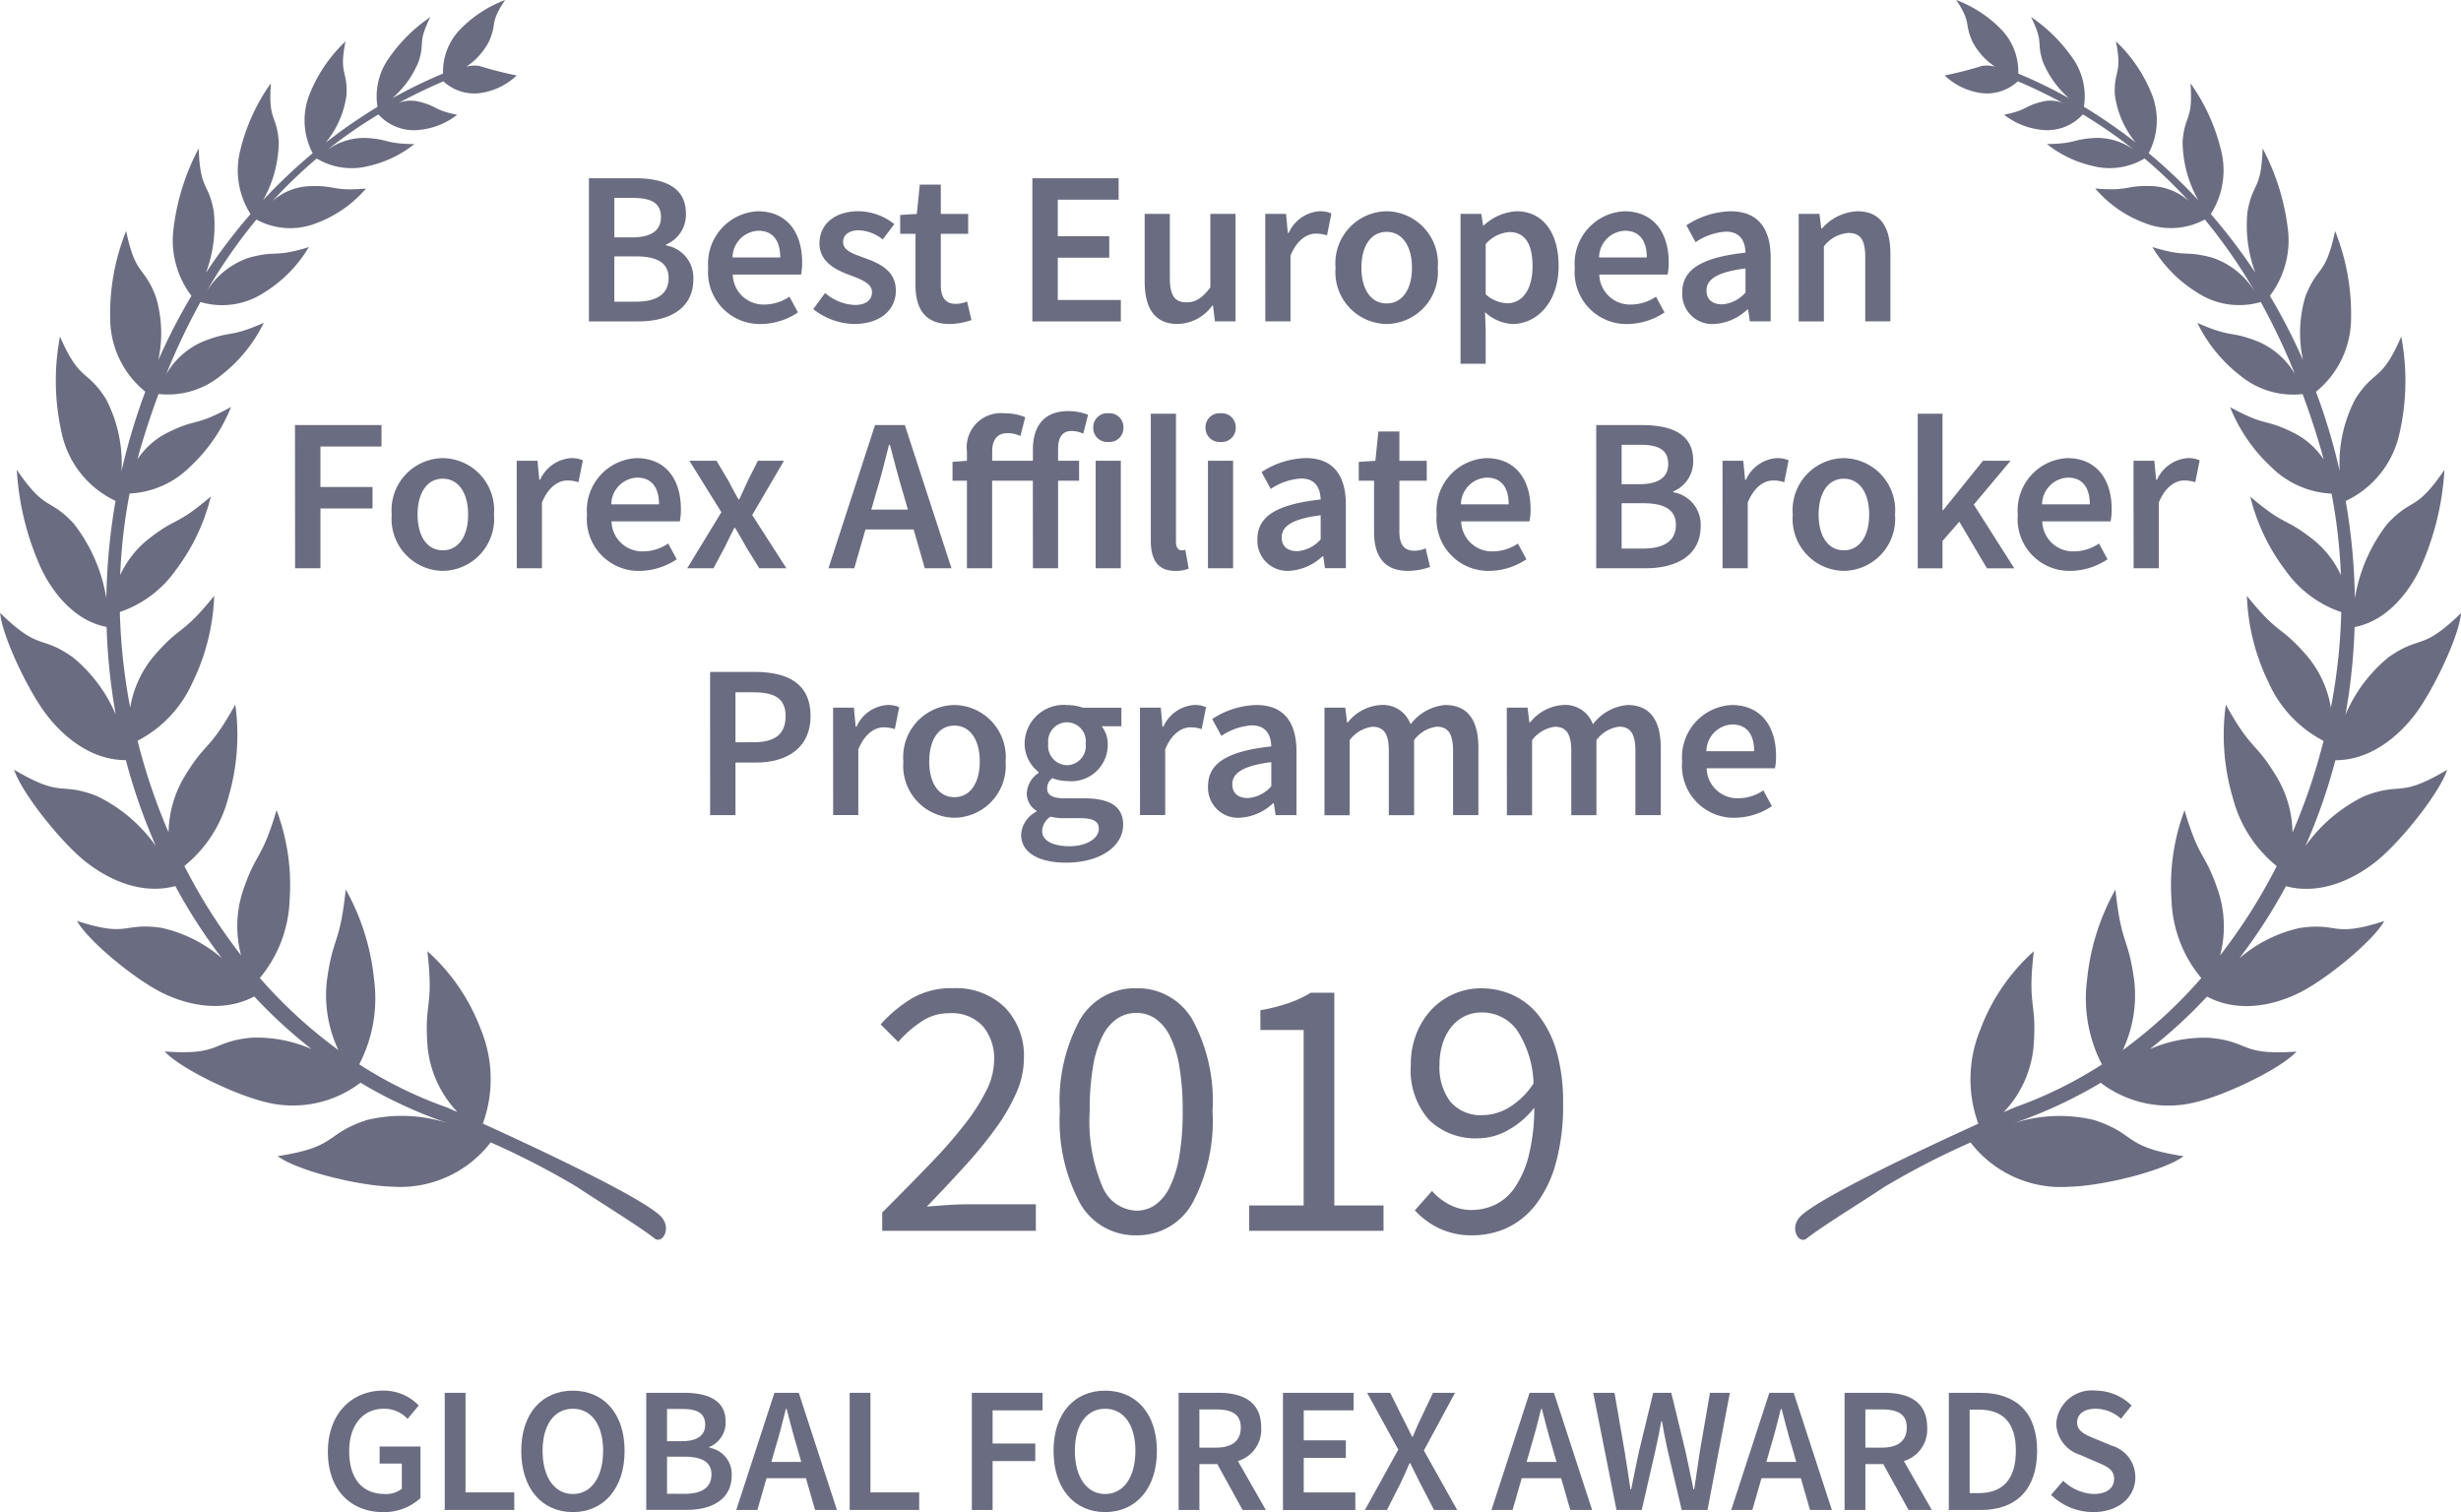 <svg xmlns="http://www.w3.org/2000/svg" width="165" height="101.382" viewBox="0 0 165 101.382">
    <defs>
        <style>
            .prefix__cls-1{isolation:isolate}.prefix__cls-2,.prefix__cls-3{fill:#6a6d81}.prefix__cls-3{fill-rule:evenodd}
        </style>
    </defs>
    <g id="prefix__Group_37300" data-name="Group 37300" transform="translate(-8814.629 -502.711)">
        <g id="prefix___2020" data-name="2020" transform="translate(8873.676 568.968)">
            <g id="prefix___2020-2" class="prefix__cls-1" data-name="2020-2">
                <g id="prefix__Group_37166" class="prefix__cls-1" data-name="Group 37166">
                    <path id="prefix__Path_89139" d="M-1009.116 310.046v-1.226q1.8-1.8 3.2-3.254a31.947 31.947 0 0 0 2.353-2.69 13.458 13.458 0 0 0 1.452-2.277 4.635 4.635 0 0 0 .5-2.016 3.342 3.342 0 0 0-.751-2.252 2.834 2.834 0 0 0-2.277-.875 3.281 3.281 0 0 0-1.852.563 7.709 7.709 0 0 0-1.552 1.363l-1.177-1.177a9.175 9.175 0 0 1 2.128-1.764 5.241 5.241 0 0 1 2.7-.663 4.708 4.708 0 0 1 3.5 1.289 4.643 4.643 0 0 1 1.277 3.417 5.707 5.707 0 0 1-.488 2.264 12.776 12.776 0 0 1-1.351 2.353 28.225 28.225 0 0 1-2.052 2.527q-1.189 1.315-2.615 2.791c.434-.033.883-.067 1.351-.1s.908-.051 1.326-.051h4.629v1.777z" class="prefix__cls-2" data-name="Path 89139" transform="translate(1009.217 -293.779)"/>
                    <path id="prefix__Path_89140" d="M-995.082 310.346a4.236 4.236 0 0 1-3.78-2.152 11.681 11.681 0 0 1-1.351-6.181 11.406 11.406 0 0 1 1.351-6.131 4.257 4.257 0 0 1 3.78-2.1 4.233 4.233 0 0 1 3.754 2.1 11.406 11.406 0 0 1 1.351 6.131 11.681 11.681 0 0 1-1.351 6.181 4.213 4.213 0 0 1-3.754 2.152zm0-1.652a2.173 2.173 0 0 0 1.263-.388 3.125 3.125 0 0 0 .977-1.2 7.533 7.533 0 0 0 .638-2.077 17.378 17.378 0 0 0 .225-3.015 17.184 17.184 0 0 0-.225-3 7.173 7.173 0 0 0-.638-2.04 3.054 3.054 0 0 0-.977-1.163 2.231 2.231 0 0 0-1.263-.375 2.3 2.3 0 0 0-1.277.375 3.021 3.021 0 0 0-.989 1.163 7.177 7.177 0 0 0-.638 2.04 17.185 17.185 0 0 0-.225 3 11.228 11.228 0 0 0 .863 5.092 2.564 2.564 0 0 0 2.266 1.588z" class="prefix__cls-2" data-name="Path 89140" transform="translate(1012.225 -293.779)"/>
                    <path id="prefix__Path_89141" d="M-990.7 309.97v-1.7h3.654v-11.763h-2.9v-1.326a12.492 12.492 0 0 0 1.916-.488 7.719 7.719 0 0 0 1.463-.688h1.577v14.265h3.3v1.7z" class="prefix__cls-2" data-name="Path 89141" transform="translate(1015.403 -293.704)"/>
                    <path id="prefix__Path_89142" d="M-978.45 310.346a5.014 5.014 0 0 1-2.24-.475 5.256 5.256 0 0 1-1.614-1.2l1.151-1.3a3.9 3.9 0 0 0 1.188.926 3.137 3.137 0 0 0 1.44.351 3.74 3.74 0 0 0 1.6-.351 3.409 3.409 0 0 0 1.328-1.163 6.7 6.7 0 0 0 .926-2.115 13.283 13.283 0 0 0 .375-3.228 5.757 5.757 0 0 1-1.752 1.5 4.107 4.107 0 0 1-2 .551 4.463 4.463 0 0 1-3.3-1.226 5.034 5.034 0 0 1-1.226-3.7 5.6 5.6 0 0 1 .375-2.09 5.073 5.073 0 0 1 1.014-1.614 4.523 4.523 0 0 1 1.5-1.051 4.508 4.508 0 0 1 1.813-.375 5.1 5.1 0 0 1 2.19.475 4.73 4.73 0 0 1 1.752 1.439 7.14 7.14 0 0 1 1.151 2.4 12.279 12.279 0 0 1 .414 3.366 14.543 14.543 0 0 1-.5 4.092 8.023 8.023 0 0 1-1.35 2.752 5.26 5.26 0 0 1-1.94 1.553 5.557 5.557 0 0 1-2.295.483zm.751-8.058a3.455 3.455 0 0 0 1.689-.5 5.2 5.2 0 0 0 1.665-1.626 6.906 6.906 0 0 0-1.1-3.555 2.879 2.879 0 0 0-2.428-1.2 2.458 2.458 0 0 0-1.089.251 2.618 2.618 0 0 0-.889.712 3.472 3.472 0 0 0-.587 1.114 4.582 4.582 0 0 0-.213 1.427 3.847 3.847 0 0 0 .726 2.476 2.689 2.689 0 0 0 2.225.901z" class="prefix__cls-2" data-name="Path 89142" transform="translate(1018.117 -293.779)"/>
                </g>
            </g>
        </g>
        <g id="prefix__Group_37025" data-name="Group 37025" transform="translate(8814.629 502.711)">
            <path id="prefix__Path_87387" d="M-951.5 320.714a7.646 7.646 0 0 0 6.617 2.97c2.245-.056 6.337-1.059 7.666-2.048-4.094-.63-3.1-1.465-5.973-2.42a9.969 9.969 0 0 0-5.548.25 30.879 30.879 0 0 0 5.966-2.754 7.469 7.469 0 0 0 6.469 1.274c2.037-.506 5.606-2.225 6.66-3.367-3.833.276-3.063-.667-5.835-.923a9.127 9.127 0 0 0-4.014.766 33.186 33.186 0 0 0 3.845-3.529c2.648 1.4 5.467.127 6.357-.34 1.8-.949 4.786-3.4 5.529-4.727-3.538 1.146-3.015.073-5.672.467a9.271 9.271 0 0 0-4.045 2.033 36.261 36.261 0 0 0 3.123-4.833c2.9.763 5.438-1.145 6.23-1.812 1.612-1.362 4.1-4.5 4.577-5.993-3.3 1.956-2.991.767-5.563 1.77a10.425 10.425 0 0 0-3.937 3.342 38.675 38.675 0 0 0 2.009-5.754c2.859 0 4.812-2.353 5.406-3.161 1.223-1.657 2.891-5.187 3.02-6.706-2.69 2.608-2.656 1.417-4.864 2.962a10.059 10.059 0 0 0-2.886 3.852 40.408 40.408 0 0 0 .612-5.875c2.588-.5 3.985-3.063 4.391-3.92a18.653 18.653 0 0 0 1.632-6.622c-1.965 2.871-2.117 1.793-3.821 3.611a11.048 11.048 0 0 0-2.185 5.005 41.025 41.025 0 0 0-.615-6.528 6.533 6.533 0 0 0 3.617-4.58 15.819 15.819 0 0 0 .108-6.44c-1.335 3.071-1.746 2.112-3.067 4.157a9.313 9.313 0 0 0-1.061 4.857c-.135-.592-.281-1.186-.444-1.778q-.5-1.817-1.146-3.539a6.351 6.351 0 0 0 2.353-4.878 14.972 14.972 0 0 0-1.071-5.9c-.642 3.072-1.182 2.283-2 4.42a8.511 8.511 0 0 0-.148 4.242 39.245 39.245 0 0 0-2.223-4.318 6.147 6.147 0 0 0 1.185-4.635 15.356 15.356 0 0 0-1.672-5.247c-.1 2.867-.647 2.208-1.015 4.24a8.991 8.991 0 0 0 .528 4.094 38.336 38.336 0 0 0-2.987-3.934 5.452 5.452 0 0 0 .674-4.321 12.958 12.958 0 0 0-2.037-4.447c.181 2.564-.385 2.053-.53 3.912a8.136 8.136 0 0 0 1.046 3.918 36.22 36.22 0 0 0-3.319-3.144 4.723 4.723 0 0 0 .191-4 9.935 9.935 0 0 0-2.389-3.5c.446 2.227-.14 1.892-.072 3.561a6.316 6.316 0 0 0 1.4 3.229 35.318 35.318 0 0 0-3.471-2.4 4.446 4.446 0 0 0-.807-3.33 10.626 10.626 0 0 0-2.738-2.691c.886 1.82.339 1.6.787 2.99a6.512 6.512 0 0 0 1.757 2.458 33.507 33.507 0 0 0-3.4-1.654 4.075 4.075 0 0 0-1.17-2.986 8.249 8.249 0 0 0-2.991-1.946c1.069 1.6.5 1.53 1.1 2.816a4.579 4.579 0 0 0 1.5 1.656 2.077 2.077 0 0 0-.878-.052 23.71 23.71 0 0 1-2.5.638 4.423 4.423 0 0 0 2.239 1.147 3.04 3.04 0 0 0 2.671-.754q1.547.66 2.987 1.441a2.289 2.289 0 0 0-1.328-.083c-1.289.314-.982.564-2.581.883a4.882 4.882 0 0 0 2.511 1.014 3.214 3.214 0 0 0 2.767-1.037 32.375 32.375 0 0 1 3.442 2.389 4.237 4.237 0 0 0-2.556-.812c-1.633.079-1.269.383-3.292.412a7.552 7.552 0 0 0 3.06 1.467 4.539 4.539 0 0 0 3.483-.5 31.8 31.8 0 0 1 2.964 2.85 3.989 3.989 0 0 0-2.379-.994c-1.9-.089-1.54.359-3.89.156a8.02 8.02 0 0 0 3.276 2.3 4.741 4.741 0 0 0 4.07-.221 35.741 35.741 0 0 1 3.422 4.955 5.329 5.329 0 0 0-2.936-2.4c-1.937-.512-1.637.015-4-.707a8.939 8.939 0 0 0 2.966 3.027 5.135 5.135 0 0 0 4.3.658 43.8 43.8 0 0 1 2.289 4.827 5.254 5.254 0 0 0-2.436-2.161c-1.968-.786-1.7-.205-4.105-1.265a10.033 10.033 0 0 0 2.836 3.5 5.605 5.605 0 0 0 4.222 1.274q.58 1.563 1.087 3.233c.115.382.224.763.324 1.147a5.2 5.2 0 0 0-1.962-1.761c-2.053-1.03-1.808-.378-4.31-1.745a11.037 11.037 0 0 0 2.781 4.036 6.128 6.128 0 0 0 4.02 1.762 36.382 36.382 0 0 1 .627 5.467 6.5 6.5 0 0 0-1.8-2.336c-2.01-1.6-1.845-.859-4.276-2.928a13.419 13.419 0 0 0 2.351 4.931 7.542 7.542 0 0 0 3.749 2.81 39.279 39.279 0 0 1-.694 6.406 7.241 7.241 0 0 0-1.58-3.445c-1.853-2.149-1.841-1.309-4.052-4.046a14.323 14.323 0 0 0 1.46 5.819 8.117 8.117 0 0 0 3.679 3.9 40.2 40.2 0 0 1-2.081 6.142 7.473 7.473 0 0 0-1.011-3.645c-1.528-2.557-1.667-1.7-3.461-4.928a14.852 14.852 0 0 0 .466 6.238 8.665 8.665 0 0 0 2.947 4.588 37.272 37.272 0 0 1-3.794 5.987 7.649 7.649 0 0 0-.1-4.225c-.93-2.792-1.246-2.008-2.288-5.506a14.327 14.327 0 0 0-.871 6.038 8.622 8.622 0 0 0 1.995 5.215 32.113 32.113 0 0 1-5.263 4.831 8.616 8.616 0 0 0 .766-4.661c-.418-3.056-.859-2.311-1.259-6.108a15.469 15.469 0 0 0-1.9 6.038 9.62 9.62 0 0 0 .994 5.691 28.022 28.022 0 0 1-5.874 2.887c-.019.008-.283.123-.714.314a7.343 7.343 0 0 0 2-4.33c.256-3.156-.43-2.579.023-6.461a13.277 13.277 0 0 0-3.6 5.282 8.71 8.71 0 0 0-.122 6.28c-3.674 1.67-10.383 4.82-11.853 6.141-.886.794-.2 1.985.346 1.556 1.078-.851 4.032-2.658 5.16-3.429a53.27 53.27 0 0 1 5.827-3.009zm3.06-71.3l.008.023-.056-.045z" class="prefix__cls-3" data-name="Path 87387" transform="translate(1083.618 -244.114)"/>
            <path id="prefix__Path_87388" d="M-1014.758 323.715c1.13.771 4.084 2.577 5.162 3.429.543.43 1.229-.763.344-1.556-1.469-1.321-8.178-4.472-11.853-6.141a8.73 8.73 0 0 0-.12-6.28 13.307 13.307 0 0 0-3.6-5.282c.451 3.882-.234 3.3.021 6.461a7.351 7.351 0 0 0 2 4.33c-.43-.189-.694-.306-.715-.314a28.135 28.135 0 0 1-5.873-2.887 9.6 9.6 0 0 0 .994-5.691 15.468 15.468 0 0 0-1.9-6.038c-.4 3.8-.843 3.052-1.261 6.107a8.63 8.63 0 0 0 .767 4.661 32.038 32.038 0 0 1-5.263-4.831 8.623 8.623 0 0 0 1.995-5.215 14.265 14.265 0 0 0-.874-6.038c-1.039 3.493-1.355 2.71-2.287 5.506a7.635 7.635 0 0 0-.095 4.225 37.28 37.28 0 0 1-3.8-5.987 8.637 8.637 0 0 0 2.948-4.588 14.87 14.87 0 0 0 .467-6.238c-1.793 3.231-1.932 2.371-3.463 4.928a7.526 7.526 0 0 0-1.011 3.645 40.339 40.339 0 0 1-2.078-6.142 8.131 8.131 0 0 0 3.68-3.9 14.37 14.37 0 0 0 1.458-5.819c-2.209 2.738-2.2 1.9-4.052 4.046a7.255 7.255 0 0 0-1.581 3.445 39.443 39.443 0 0 1-.693-6.406 7.537 7.537 0 0 0 3.75-2.81 13.43 13.43 0 0 0 2.348-4.931c-2.431 2.069-2.264 1.323-4.274 2.928a6.536 6.536 0 0 0-1.8 2.336 36.213 36.213 0 0 1 .63-5.467 6.128 6.128 0 0 0 4.019-1.762 11.029 11.029 0 0 0 2.779-4.036c-2.5 1.367-2.256.715-4.309 1.745a5.207 5.207 0 0 0-1.962 1.761c.1-.386.208-.766.323-1.147q.508-1.671 1.09-3.233a5.6 5.6 0 0 0 4.22-1.274 10.015 10.015 0 0 0 2.838-3.5c-2.4 1.059-2.133.479-4.1 1.265a5.252 5.252 0 0 0-2.438 2.171 43.853 43.853 0 0 1 2.29-4.827 5.129 5.129 0 0 0 4.3-.656 8.968 8.968 0 0 0 2.968-3.027c-2.373.722-2.074.193-4 .706a5.325 5.325 0 0 0-2.937 2.4 35.792 35.792 0 0 1 3.419-4.953 4.744 4.744 0 0 0 4.072.221 8.047 8.047 0 0 0 3.276-2.3c-2.349.2-1.983-.247-3.89-.156a3.979 3.979 0 0 0-2.376.994 31.63 31.63 0 0 1 2.963-2.851 4.543 4.543 0 0 0 3.482.5 7.567 7.567 0 0 0 3.062-1.467c-2.027-.029-1.66-.334-3.292-.414a4.231 4.231 0 0 0-2.555.814 31.824 31.824 0 0 1 3.441-2.389 3.209 3.209 0 0 0 2.767 1.035 4.877 4.877 0 0 0 2.51-1.013c-1.6-.319-1.294-.57-2.58-.884a2.293 2.293 0 0 0-1.329.084q1.443-.78 2.988-1.441a3.039 3.039 0 0 0 2.669.752 4.431 4.431 0 0 0 2.245-1.146 24.363 24.363 0 0 1-2.5-.638 2.074 2.074 0 0 0-.878.052 4.565 4.565 0 0 0 1.5-1.656c.594-1.286.029-1.219 1.1-2.818a8.283 8.283 0 0 0-2.992 1.948 4.085 4.085 0 0 0-1.169 2.984 33.487 33.487 0 0 0-3.4 1.654 6.508 6.508 0 0 0 1.761-2.452c.448-1.391-.1-1.171.786-2.99a10.621 10.621 0 0 0-2.735 2.692 4.431 4.431 0 0 0-.807 3.329 34.97 34.97 0 0 0-3.473 2.4 6.329 6.329 0 0 0 1.4-3.227c.065-1.67-.518-1.334-.071-3.561a9.886 9.886 0 0 0-2.39 3.494 4.721 4.721 0 0 0 .19 4 36.09 36.09 0 0 0-3.321 3.144 8.122 8.122 0 0 0 1.047-3.92c-.144-1.858-.711-1.346-.53-3.912a12.938 12.938 0 0 0-2.04 4.448 5.459 5.459 0 0 0 .677 4.321 37.65 37.65 0 0 0-2.987 3.934 9.029 9.029 0 0 0 .524-4.094c-.364-2.032-.912-1.374-1.014-4.241a15.361 15.361 0 0 0-1.67 5.248 6.148 6.148 0 0 0 1.185 4.635 39.508 39.508 0 0 0-2.225 4.317 8.458 8.458 0 0 0-.16-4.248c-.81-2.135-1.351-1.346-1.994-4.419a14.919 14.919 0 0 0-1.07 5.9 6.343 6.343 0 0 0 2.355 4.876q-.644 1.723-1.147 3.541c-.163.592-.308 1.186-.446 1.778a9.312 9.312 0 0 0-1.061-4.857c-1.32-2.045-1.729-1.087-3.066-4.158a15.849 15.849 0 0 0 .107 6.441 6.546 6.546 0 0 0 3.618 4.579 41.215 41.215 0 0 0-.616 6.529 11.048 11.048 0 0 0-2.184-5.006c-1.7-1.818-1.856-.74-3.822-3.611a18.649 18.649 0 0 0 1.633 6.622c.407.855 1.8 3.418 4.389 3.918a40.153 40.153 0 0 0 .614 5.875 10.061 10.061 0 0 0-2.887-3.85c-2.209-1.545-2.175-.352-4.863-2.963.13 1.52 1.794 5.05 3.022 6.708.594.807 2.549 3.162 5.406 3.16a38.684 38.684 0 0 0 2.009 5.754 10.423 10.423 0 0 0-3.938-3.343c-2.571-1-2.261.188-5.562-1.769.479 1.5 2.967 4.631 4.579 5.991.79.668 3.328 2.575 6.229 1.813a36.214 36.214 0 0 0 3.122 4.832 9.271 9.271 0 0 0-4.045-2.033c-2.657-.392-2.133.68-5.673-.466.744 1.326 3.724 3.778 5.531 4.727.887.466 3.7 1.738 6.357.339a32.893 32.893 0 0 0 3.845 3.53 9.137 9.137 0 0 0-4.017-.767c-2.773.259-2 1.2-5.835.925 1.053 1.142 4.621 2.86 6.661 3.367a7.468 7.468 0 0 0 6.468-1.274 30.892 30.892 0 0 0 5.967 2.754 9.968 9.968 0 0 0-5.549-.25c-2.875.954-1.878 1.79-5.973 2.42 1.329.989 5.421 1.99 7.666 2.046a7.649 7.649 0 0 0 6.617-2.968 53.447 53.447 0 0 1 5.821 3.008zm-8.842-74.334l-.056.047.005-.024z" class="prefix__cls-3" data-name="Path 87388" transform="translate(1053.477 -244.113)"/>
        </g>
        <g id="prefix__Group_37209" data-name="Group 37209" transform="translate(8834.407 514.66)">
            <path id="prefix__Path_89143" d="M-1023.88 253.071h3.068c1.981 0 3.434.6 3.434 2.363a2.165 2.165 0 0 1-1.335 2.085v.059a2.192 2.192 0 0 1 1.834 2.275c0 1.923-1.569 2.818-3.683 2.818h-3.318zm2.922 3.964c1.335 0 1.908-.528 1.908-1.351 0-.939-.631-1.291-1.878-1.291h-1.247v2.643zm.22 4.314c1.409 0 2.2-.514 2.2-1.585 0-1.013-.763-1.453-2.2-1.453h-1.438v3.038z" class="prefix__cls-2" data-name="Path 89143" transform="translate(1043.587 -253.071)"/>
            <path id="prefix__Path_89144" d="M-1017.885 258.52a3.509 3.509 0 0 1 3.318-3.788c1.953 0 2.979 1.41 2.979 3.421a3.857 3.857 0 0 1-.073.822h-4.579a2.062 2.062 0 0 0 2.128 2.01 3.01 3.01 0 0 0 1.673-.528l.572 1.057a4.544 4.544 0 0 1-2.467.778 3.474 3.474 0 0 1-3.551-3.772zm4.829-.69c0-1.115-.484-1.792-1.467-1.792a1.81 1.81 0 0 0-1.732 1.792z" class="prefix__cls-2" data-name="Path 89144" transform="translate(1045.59 -252.516)"/>
            <path id="prefix__Path_89145" d="M-1012.605 261.293l.791-1.086a3.213 3.213 0 0 0 2 .807c.778 0 1.145-.367 1.145-.866 0-.6-.778-.866-1.541-1.159-.954-.352-1.981-.9-1.981-2.1 0-1.263 1-2.159 2.612-2.159a3.9 3.9 0 0 1 2.407.866l-.778 1.027a2.72 2.72 0 0 0-1.585-.616c-.719 0-1.071.338-1.071.794 0 .571.69.791 1.468 1.07.984.368 2.069.838 2.069 2.188 0 1.233-.983 2.231-2.8 2.231a4.565 4.565 0 0 1-2.736-.997z" class="prefix__cls-2" data-name="Path 89145" transform="translate(1047.354 -252.516)"/>
            <path id="prefix__Path_89146" d="M-1007.211 260.127v-3.435h-1.026v-1.262l1.115-.073.2-1.966h1.41v1.966h1.834v1.335h-1.834v3.435c0 .851.323 1.262 1.012 1.262a2.066 2.066 0 0 0 .748-.161l.294 1.247a4.6 4.6 0 0 1-1.468.264c-1.669 0-2.285-1.056-2.285-2.612z" class="prefix__cls-2" data-name="Path 89146" transform="translate(1048.813 -252.964)"/>
            <path id="prefix__Path_89147" d="M-1001.594 253.071h5.783v1.438h-4.08v2.451h3.45v1.44h-3.45v2.834h4.228v1.438h-5.931z" class="prefix__cls-2" data-name="Path 89147" transform="translate(1051.033 -253.071)"/>
            <path id="prefix__Path_89148" d="M-995.951 259.385v-4.521h1.689v4.3c0 1.189.338 1.629 1.115 1.629.63 0 1.057-.293 1.6-1v-4.932h1.688v7.207h-1.38l-.132-1.057h-.045a2.935 2.935 0 0 1-2.319 1.233c-1.54.003-2.216-1.044-2.216-2.859z" class="prefix__cls-2" data-name="Path 89148" transform="translate(1052.918 -252.472)"/>
            <path id="prefix__Path_89149" d="M-989.89 254.908h1.394l.119 1.277h.059a2.448 2.448 0 0 1 2.04-1.453 1.832 1.832 0 0 1 .822.147l-.294 1.468a2.394 2.394 0 0 0-.748-.116c-.572 0-1.262.395-1.7 1.482v4.4h-1.689z" class="prefix__cls-2" data-name="Path 89149" transform="translate(1054.943 -252.516)"/>
            <path id="prefix__Path_89150" d="M-986.358 258.52a3.487 3.487 0 0 1 3.419-3.788 3.489 3.489 0 0 1 3.434 3.788 3.483 3.483 0 0 1-3.434 3.771 3.481 3.481 0 0 1-3.419-3.771zm5.123 0c0-1.454-.647-2.407-1.7-2.407s-1.688.953-1.688 2.407c0 1.438.631 2.392 1.688 2.392s1.7-.954 1.7-2.392z" class="prefix__cls-2" data-name="Path 89150" transform="translate(1056.123 -252.516)"/>
            <path id="prefix__Path_89151" d="M-980.077 254.908h1.394l.117.764h.059a3.508 3.508 0 0 1 2.172-.941c1.79 0 2.834 1.44 2.834 3.67 0 2.465-1.484 3.889-3.083 3.889a2.921 2.921 0 0 1-1.851-.793l.045 1.2v2.26h-1.688zm4.828 3.509c0-1.438-.468-2.291-1.556-2.291a2.308 2.308 0 0 0-1.585.807v3.367a2.279 2.279 0 0 0 1.452.6c.955 0 1.689-.854 1.689-2.483z" class="prefix__cls-2" data-name="Path 89151" transform="translate(1058.222 -252.516)"/>
            <path id="prefix__Path_89152" d="M-974.335 258.52a3.508 3.508 0 0 1 3.316-3.788c1.952 0 2.981 1.41 2.981 3.421a3.905 3.905 0 0 1-.075.822h-4.579a2.062 2.062 0 0 0 2.128 2.01 3.007 3.007 0 0 0 1.673-.528l.574 1.057a4.555 4.555 0 0 1-2.467.778 3.474 3.474 0 0 1-3.551-3.772zm4.828-.69c0-1.115-.484-1.792-1.468-1.792a1.811 1.811 0 0 0-1.732 1.792z" class="prefix__cls-2" data-name="Path 89152" transform="translate(1060.14 -252.516)"/>
            <path id="prefix__Path_89153" d="M-968.934 260.178c0-1.541 1.277-2.348 4.241-2.671-.029-.763-.339-1.41-1.321-1.41a4.116 4.116 0 0 0-2.026.706l-.615-1.13a5.633 5.633 0 0 1 2.963-.941c1.792 0 2.687 1.1 2.687 3.111v4.272h-1.395l-.117-.792h-.059a3.509 3.509 0 0 1-2.232.969 2.013 2.013 0 0 1-2.126-2.114zm4.241 0v-1.614c-1.967.249-2.614.763-2.614 1.482 0 .646.44.925 1.043.925a2.291 2.291 0 0 0 1.571-.793z" class="prefix__cls-2" data-name="Path 89153" transform="translate(1061.944 -252.516)"/>
            <path id="prefix__Path_89154" d="M-963.083 254.908h1.394l.119.969h.059a3.344 3.344 0 0 1 2.361-1.145c1.542 0 2.216 1.043 2.216 2.862v4.521h-1.686v-4.3c0-1.189-.338-1.629-1.131-1.629a2.285 2.285 0 0 0-1.642.9v5.034h-1.689z" class="prefix__cls-2" data-name="Path 89154" transform="translate(1063.899 -252.516)"/>
            <path id="prefix__Path_89155" d="M-1038.652 265.478h5.8v1.438h-4.094v2.715h3.493v1.438h-3.493v4.008h-1.7z" class="prefix__cls-2" data-name="Path 89155" transform="translate(1038.652 -248.926)"/>
            <path id="prefix__Path_89156" d="M-1033.79 270.926a3.486 3.486 0 0 1 3.421-3.788 3.489 3.489 0 0 1 3.434 3.788 3.484 3.484 0 0 1-3.434 3.771 3.481 3.481 0 0 1-3.421-3.771zm5.122 0c0-1.454-.644-2.408-1.7-2.408s-1.689.954-1.689 2.408c0 1.438.631 2.392 1.689 2.392s1.7-.953 1.7-2.392z" class="prefix__cls-2" data-name="Path 89156" transform="translate(1040.276 -248.371)"/>
            <path id="prefix__Path_89157" d="M-1027.51 267.315h1.394l.119 1.277h.059a2.448 2.448 0 0 1 2.039-1.453 1.834 1.834 0 0 1 .823.147l-.293 1.468a2.355 2.355 0 0 0-.748-.117c-.572 0-1.262.4-1.7 1.483v4.4h-1.689z" class="prefix__cls-2" data-name="Path 89157" transform="translate(1042.375 -248.371)"/>
            <path id="prefix__Path_89158" d="M-1023.978 270.926a3.507 3.507 0 0 1 3.317-3.788c1.953 0 2.979 1.409 2.979 3.421a3.929 3.929 0 0 1-.072.82h-4.58a2.063 2.063 0 0 0 2.128 2.012 3.013 3.013 0 0 0 1.674-.528l.571 1.057a4.542 4.542 0 0 1-2.465.778 3.475 3.475 0 0 1-3.552-3.772zm4.83-.691c0-1.115-.486-1.79-1.469-1.79a1.81 1.81 0 0 0-1.732 1.79z" class="prefix__cls-2" data-name="Path 89158" transform="translate(1043.555 -248.371)"/>
            <path id="prefix__Path_89159" d="M-1016.65 270.72l-2.144-3.449h1.82l.808 1.365c.2.4.44.822.66 1.219h.059c.176-.4.382-.823.558-1.219l.688-1.365h1.748l-2.129 3.641 2.291 3.566h-1.82l-.88-1.425c-.235-.424-.485-.865-.734-1.277h-.059c-.205.412-.426.838-.632 1.277l-.763 1.425h-1.761z" class="prefix__cls-2" data-name="Path 89159" transform="translate(1045.237 -248.327)"/>
            <path id="prefix__Path_89160" d="M-1008.72 265.478h2l3.127 9.6h-1.79l-.748-2.6h-3.229l-.75 2.6h-1.732zm-.248 5.666h2.451l-.338-1.175c-.309-1.013-.588-2.113-.867-3.17h-.059c-.263 1.071-.543 2.157-.85 3.17z" class="prefix__cls-2" data-name="Path 89160" transform="translate(1047.608 -248.926)"/>
            <path id="prefix__Path_89161" d="M-1000.222 269.441h-2.73v5.871h-1.689v-5.871h-.967v-1.262l.967-.073v-.631a2.287 2.287 0 0 1 2.5-2.553 3.546 3.546 0 0 1 1.409.264l-.323 1.262a1.937 1.937 0 0 0-.91-.191c-.6 0-.983.411-.983 1.218v.631h2.73v-.748c0-1.5.676-2.583 2.377-2.583a3.572 3.572 0 0 1 1.321.249l-.321 1.262a1.873 1.873 0 0 0-.779-.176c-.6 0-.91.382-.91 1.218v.778h1.409v1.335h-1.409v5.871h-1.687z" class="prefix__cls-2" data-name="Path 89161" transform="translate(1049.692 -249.161)"/>
            <path id="prefix__Path_89162" d="M-998.535 265.838a.933.933 0 0 1 1.013-.954.933.933 0 0 1 1.012.954.936.936 0 0 1-1.012.969.936.936 0 0 1-1.013-.969zm.161 2.231h1.688v7.207h-1.688z" class="prefix__cls-2" data-name="Path 89162" transform="translate(1052.055 -249.124)"/>
            <path id="prefix__Path_89163" d="M-995.642 273.419v-8.513h1.686v8.6c0 .411.192.558.368.558a1.022 1.022 0 0 0 .264-.029l.22 1.262a2.307 2.307 0 0 1-.9.147c-1.196 0-1.638-.778-1.638-2.025z" class="prefix__cls-2" data-name="Path 89163" transform="translate(1053.021 -249.117)"/>
            <path id="prefix__Path_89164" d="M-992.892 265.838a.932.932 0 0 1 1.011-.954.932.932 0 0 1 1.013.954.936.936 0 0 1-1.013.969.936.936 0 0 1-1.011-.969zm.162 2.231h1.686v7.207h-1.686z" class="prefix__cls-2" data-name="Path 89164" transform="translate(1053.94 -249.124)"/>
            <path id="prefix__Path_89165" d="M-990.286 272.585c0-1.542 1.277-2.349 4.242-2.672-.031-.762-.337-1.409-1.322-1.409a4.106 4.106 0 0 0-2.025.7l-.616-1.13a5.641 5.641 0 0 1 2.966-.939c1.789 0 2.686 1.1 2.686 3.111v4.272h-1.4l-.116-.792h-.059a3.514 3.514 0 0 1-2.23.969 2.015 2.015 0 0 1-2.126-2.11zm4.242 0v-1.616c-1.968.249-2.612.764-2.612 1.484 0 .644.44.924 1.042.924a2.3 2.3 0 0 0 1.57-.792z" class="prefix__cls-2" data-name="Path 89165" transform="translate(1054.811 -248.371)"/>
            <path id="prefix__Path_89166" d="M-984.166 272.534V269.1h-1.026v-1.262l1.115-.073.2-1.966h1.41v1.966h1.834v1.335h-1.834v3.435c0 .851.323 1.262 1.011 1.262a2.067 2.067 0 0 0 .75-.161l.294 1.247a4.6 4.6 0 0 1-1.468.264c-1.67-.001-2.286-1.057-2.286-2.613z" class="prefix__cls-2" data-name="Path 89166" transform="translate(1056.513 -248.819)"/>
            <path id="prefix__Path_89167" d="M-981.277 270.926a3.507 3.507 0 0 1 3.317-3.788c1.953 0 2.98 1.409 2.98 3.421a3.916 3.916 0 0 1-.073.82h-4.58a2.063 2.063 0 0 0 2.128 2.012 3.014 3.014 0 0 0 1.674-.528l.572 1.057a4.547 4.547 0 0 1-2.467.778 3.474 3.474 0 0 1-3.551-3.772zm4.829-.691c0-1.115-.484-1.79-1.469-1.79a1.811 1.811 0 0 0-1.732 1.79z" class="prefix__cls-2" data-name="Path 89167" transform="translate(1057.821 -248.371)"/>
            <path id="prefix__Path_89168" d="M-973.258 265.478h3.067c1.981 0 3.434.6 3.434 2.363a2.166 2.166 0 0 1-1.335 2.085v.057a2.193 2.193 0 0 1 1.836 2.276c0 1.922-1.57 2.818-3.683 2.818h-3.318zm2.922 3.962c1.335 0 1.906-.528 1.906-1.35 0-.939-.63-1.291-1.878-1.291h-1.246v2.642zm.22 4.316c1.408 0 2.2-.514 2.2-1.585 0-1.014-.762-1.454-2.2-1.454h-1.438v3.039z" class="prefix__cls-2" data-name="Path 89168" transform="translate(1060.5 -248.926)"/>
            <path id="prefix__Path_89169" d="M-966.911 267.315h1.394l.119 1.277h.059a2.446 2.446 0 0 1 2.038-1.453 1.832 1.832 0 0 1 .822.147l-.292 1.468a2.36 2.36 0 0 0-.748-.117c-.574 0-1.262.4-1.7 1.483v4.4h-1.689z" class="prefix__cls-2" data-name="Path 89169" transform="translate(1062.62 -248.371)"/>
            <path id="prefix__Path_89170" d="M-963.38 270.926a3.486 3.486 0 0 1 3.421-3.788 3.489 3.489 0 0 1 3.434 3.788 3.484 3.484 0 0 1-3.434 3.771 3.481 3.481 0 0 1-3.421-3.771zm5.122 0c0-1.454-.644-2.408-1.7-2.408s-1.689.954-1.689 2.408c0 1.438.631 2.392 1.689 2.392s1.7-.953 1.7-2.392z" class="prefix__cls-2" data-name="Path 89170" transform="translate(1063.8 -248.371)"/>
            <path id="prefix__Path_89171" d="M-957.1 264.906h1.66v6.472h.042l2.672-3.317h1.849l-2.464 2.939 2.715 4.272h-1.834l-1.85-3.126-1.129 1.291v1.834h-1.66z" class="prefix__cls-2" data-name="Path 89171" transform="translate(1065.898 -249.117)"/>
            <path id="prefix__Path_89172" d="M-952.072 270.926a3.508 3.508 0 0 1 3.316-3.788c1.953 0 2.98 1.409 2.98 3.421a3.924 3.924 0 0 1-.073.82h-4.58a2.063 2.063 0 0 0 2.128 2.012 3.014 3.014 0 0 0 1.674-.528l.572 1.057a4.547 4.547 0 0 1-2.467.778 3.474 3.474 0 0 1-3.55-3.772zm4.829-.691c0-1.115-.484-1.79-1.469-1.79a1.808 1.808 0 0 0-1.73 1.79z" class="prefix__cls-2" data-name="Path 89172" transform="translate(1067.578 -248.371)"/>
            <path id="prefix__Path_89173" d="M-946.254 267.315h1.394l.119 1.277h.059a2.447 2.447 0 0 1 2.038-1.453 1.827 1.827 0 0 1 .822.147l-.292 1.468a2.354 2.354 0 0 0-.748-.117c-.572 0-1.262.4-1.7 1.483v4.4h-1.689z" class="prefix__cls-2" data-name="Path 89173" transform="translate(1069.522 -248.371)"/>
            <path id="prefix__Path_89174" d="M-1017.791 277.885h3.024c2.127 0 3.713.734 3.713 2.964 0 2.129-1.586 3.111-3.654 3.111h-1.381v3.523h-1.7zm2.95 4.712c1.423 0 2.113-.574 2.113-1.748 0-1.2-.749-1.6-2.172-1.6h-1.189v3.351z" class="prefix__cls-2" data-name="Path 89174" transform="translate(1045.622 -244.781)"/>
            <path id="prefix__Path_89175" d="M-1011.609 279.722h1.394l.119 1.277h.057a2.449 2.449 0 0 1 2.04-1.453 1.832 1.832 0 0 1 .822.147l-.294 1.467a2.385 2.385 0 0 0-.747-.117c-.574 0-1.263.4-1.7 1.484v4.4h-1.688z" class="prefix__cls-2" data-name="Path 89175" transform="translate(1047.687 -244.226)"/>
            <path id="prefix__Path_89176" d="M-1008.078 283.334a3.487 3.487 0 0 1 3.419-3.788 3.49 3.49 0 0 1 3.435 3.788 3.484 3.484 0 0 1-3.435 3.771 3.481 3.481 0 0 1-3.419-3.771zm5.122 0c0-1.454-.646-2.407-1.7-2.407s-1.688.953-1.688 2.407c0 1.438.631 2.392 1.688 2.392s1.7-.954 1.7-2.392z" class="prefix__cls-2" data-name="Path 89176" transform="translate(1048.867 -244.226)"/>
            <path id="prefix__Path_89177" d="M-1002.16 288.235a1.857 1.857 0 0 1 1.027-1.541v-.059a1.355 1.355 0 0 1-.646-1.2 1.738 1.738 0 0 1 .792-1.335v-.059a2.434 2.434 0 0 1-.939-1.909 2.616 2.616 0 0 1 2.848-2.583 3.26 3.26 0 0 1 1.057.176h2.583v1.247h-1.321a1.925 1.925 0 0 1 .409 1.218 2.444 2.444 0 0 1-2.728 2.452 2.659 2.659 0 0 1-.984-.191.828.828 0 0 0-.352.69c0 .411.294.66 1.174.66h1.277c1.732 0 2.643.528 2.643 1.776 0 1.423-1.5 2.539-3.846 2.539-1.717-.003-2.994-.616-2.994-1.881zm5.21-.382c0-.558-.455-.719-1.277-.719h-.983a3.823 3.823 0 0 1-.983-.1 1.212 1.212 0 0 0-.558.954c0 .646.7 1.027 1.849 1.027s1.952-.545 1.952-1.162zm-.88-5.725a1.271 1.271 0 0 0-1.246-1.422 1.273 1.273 0 0 0-1.264 1.422 1.293 1.293 0 0 0 1.264 1.454 1.29 1.29 0 0 0 1.245-1.453z" class="prefix__cls-2" data-name="Path 89177" transform="translate(1050.844 -244.226)"/>
            <path id="prefix__Path_89178" d="M-996.187 279.722h1.394l.117 1.277h.059a2.448 2.448 0 0 1 2.04-1.453 1.831 1.831 0 0 1 .822.147l-.294 1.467a2.384 2.384 0 0 0-.747-.117c-.574 0-1.263.4-1.7 1.484v4.4h-1.688z" class="prefix__cls-2" data-name="Path 89178" transform="translate(1052.839 -244.226)"/>
            <path id="prefix__Path_89179" d="M-992.766 284.992c0-1.541 1.277-2.348 4.241-2.671-.029-.763-.338-1.41-1.321-1.41a4.116 4.116 0 0 0-2.026.706l-.615-1.13a5.626 5.626 0 0 1 2.964-.941c1.79 0 2.687 1.1 2.687 3.111v4.272h-1.4l-.118-.792h-.059a3.508 3.508 0 0 1-2.23.969 2.014 2.014 0 0 1-2.123-2.114zm4.241 0v-1.616c-1.967.251-2.612.764-2.612 1.483 0 .646.44.925 1.042.925a2.291 2.291 0 0 0 1.57-.792z" class="prefix__cls-2" data-name="Path 89179" transform="translate(1053.982 -244.226)"/>
            <path id="prefix__Path_89180" d="M-986.915 279.722h1.394l.119.985h.059a3.038 3.038 0 0 1 2.2-1.161 1.961 1.961 0 0 1 2 1.293 3.269 3.269 0 0 1 2.32-1.293c1.525 0 2.229 1.042 2.229 2.862v4.521h-1.7v-4.3c0-1.189-.352-1.629-1.1-1.629a2.237 2.237 0 0 0-1.511.9v5.034h-1.695v-4.3c0-1.189-.351-1.629-1.114-1.629a2.265 2.265 0 0 0-1.512.9v5.034h-1.689z" class="prefix__cls-2" data-name="Path 89180" transform="translate(1055.937 -244.226)"/>
            <path id="prefix__Path_89181" d="M-977.752 279.722h1.394l.119.985h.059a3.038 3.038 0 0 1 2.2-1.161 1.961 1.961 0 0 1 2 1.293 3.269 3.269 0 0 1 2.32-1.293c1.525 0 2.231 1.042 2.231 2.862v4.521h-1.7v-4.3c0-1.189-.351-1.629-1.1-1.629a2.237 2.237 0 0 0-1.512.9v5.034h-1.688v-4.3c0-1.189-.352-1.629-1.115-1.629a2.267 2.267 0 0 0-1.512.9v5.034h-1.689z" class="prefix__cls-2" data-name="Path 89181" transform="translate(1058.998 -244.226)"/>
            <path id="prefix__Path_89182" d="M-968.94 283.334a3.507 3.507 0 0 1 3.317-3.788c1.952 0 2.979 1.41 2.979 3.421a3.94 3.94 0 0 1-.073.822h-4.58a2.063 2.063 0 0 0 2.129 2.01 3.01 3.01 0 0 0 1.673-.528l.572 1.057a4.55 4.55 0 0 1-2.465.778 3.474 3.474 0 0 1-3.552-3.772zm4.828-.69c0-1.117-.484-1.792-1.469-1.792a1.813 1.813 0 0 0-1.732 1.792z" class="prefix__cls-2" data-name="Path 89182" transform="translate(1061.943 -244.226)"/>
        </g>
        <g id="prefix__Group_37210" data-name="Group 37210" transform="translate(8836.615 595.951)">
            <path id="prefix__Path_89183" d="M-1037 318.1c0-2.571 1.622-4.1 3.711-4.1a3.238 3.238 0 0 1 2.379 1l-.746.9a2.127 2.127 0 0 0-1.586-.684c-1.393 0-2.329 1.081-2.329 2.847 0 1.789.828 2.87 2.4 2.87a1.736 1.736 0 0 0 1.129-.348v-1.693h-1.489v-1.141h2.738v3.458a3.6 3.6 0 0 1-2.509.937c-2.121 0-3.698-1.441-3.698-4.046z" class="prefix__cls-2" data-name="Path 89183" transform="translate(1036.997 -314.004)"/>
            <path id="prefix__Path_89184" d="M-1031.126 314.112h1.393v6.677h3.267v1.178h-4.66z" class="prefix__cls-2" data-name="Path 89184" transform="translate(1038.958 -313.968)"/>
            <path id="prefix__Path_89185" d="M-1027.281 318.04c0-2.535 1.417-4.036 3.459-4.036s3.47 1.5 3.47 4.036-1.417 4.106-3.47 4.106-3.459-1.561-3.459-4.106zm5.489 0c0-1.754-.792-2.823-2.029-2.823s-2.03 1.069-2.03 2.823.792 2.894 2.03 2.894 2.028-1.134 2.028-2.894z" class="prefix__cls-2" data-name="Path 89185" transform="translate(1040.243 -314.004)"/>
            <path id="prefix__Path_89186" d="M-1021 314.112h2.511c1.621 0 2.81.492 2.81 1.933a1.768 1.768 0 0 1-1.093 1.7v.049a1.793 1.793 0 0 1 1.5 1.861c0 1.573-1.285 2.307-3.015 2.307H-1021zm2.389 3.242c1.093 0 1.562-.432 1.562-1.1 0-.768-.518-1.057-1.537-1.057h-1.022v2.161zm.182 3.531c1.153 0 1.8-.42 1.8-1.3 0-.828-.624-1.189-1.8-1.189h-1.178v2.485z" class="prefix__cls-2" data-name="Path 89186" transform="translate(1042.343 -313.968)"/>
            <path id="prefix__Path_89187" d="M-1013.917 314.112h1.633l2.557 7.855h-1.465l-.612-2.127h-2.643l-.612 2.127h-1.417zm-.205 4.636h2.006l-.276-.961c-.252-.828-.48-1.73-.708-2.595h-.048c-.216.877-.444 1.766-.7 2.595z" class="prefix__cls-2" data-name="Path 89187" transform="translate(1043.853 -313.968)"/>
            <path id="prefix__Path_89188" d="M-1010.776 314.112h1.393v6.677h3.267v1.178h-4.66z" class="prefix__cls-2" data-name="Path 89188" transform="translate(1045.757 -313.968)"/>
            <path id="prefix__Path_89189" d="M-1004.636 314.112h4.744v1.177h-3.351v2.223h2.859v1.177h-2.859v3.279h-1.393z" class="prefix__cls-2" data-name="Path 89189" transform="translate(1047.808 -313.968)"/>
            <path id="prefix__Path_89190" d="M-1000.53 318.04c0-2.535 1.417-4.036 3.459-4.036s3.471 1.5 3.471 4.036-1.417 4.106-3.471 4.106-3.459-1.561-3.459-4.106zm5.488 0c0-1.754-.792-2.823-2.029-2.823s-2.029 1.069-2.029 2.823.792 2.894 2.029 2.894 2.029-1.134 2.029-2.894z" class="prefix__cls-2" data-name="Path 89190" transform="translate(1049.18 -314.004)"/>
            <path id="prefix__Path_89191" d="M-994.245 314.112h2.654c1.634 0 2.883.576 2.883 2.329a2.2 2.2 0 0 1-1.561 2.247l1.873 3.279h-1.561l-1.694-3.075h-1.2v3.075h-1.393zm2.511 3.675c1.069 0 1.657-.458 1.657-1.346s-.588-1.213-1.657-1.213h-1.118v2.559z" class="prefix__cls-2" data-name="Path 89191" transform="translate(1051.28 -313.968)"/>
            <path id="prefix__Path_89192" d="M-989 314.112h4.733v1.177h-3.339v2.011h2.822v1.177h-2.822v2.317h3.459v1.178H-989z" class="prefix__cls-2" data-name="Path 89192" transform="translate(1053.031 -313.968)"/>
            <path id="prefix__Path_89193" d="M-982.646 317.92l-2.089-3.808h1.549l.865 1.741c.192.36.36.732.6 1.2h.049c.191-.468.347-.84.527-1.2l.828-1.741h1.478l-2.091 3.868 2.234 3.988h-1.549l-.962-1.85c-.2-.408-.4-.8-.636-1.285h-.048c-.2.48-.384.877-.576 1.285l-.937 1.85h-1.478z" class="prefix__cls-2" data-name="Path 89193" transform="translate(1054.409 -313.968)"/>
            <path id="prefix__Path_89194" d="M-975.966 314.112h1.633l2.559 7.855h-1.465l-.612-2.127h-2.643l-.612 2.127h-1.417zm-.2 4.636h2.005l-.276-.961c-.251-.828-.48-1.73-.708-2.595h-.048c-.216.877-.444 1.766-.7 2.595z" class="prefix__cls-2" data-name="Path 89194" transform="translate(1056.533 -313.968)"/>
            <path id="prefix__Path_89195" d="M-973.409 314.112h1.429l.684 3.964c.134.841.264 1.681.384 2.509h.048c.168-.828.336-1.681.516-2.509l.962-3.964h1.213l.961 3.964c.18.816.348 1.669.528 2.509h.048c.12-.84.253-1.681.372-2.509l.684-3.964h1.334l-1.5 7.855h-1.729l-.973-4.133c-.132-.612-.254-1.213-.348-1.813h-.048c-.108.6-.228 1.2-.362 1.813l-.948 4.133h-1.693z" class="prefix__cls-2" data-name="Path 89195" transform="translate(1058.241 -313.968)"/>
            <path id="prefix__Path_89196" d="M-963.917 314.112h1.633l2.559 7.855h-1.466l-.612-2.127h-2.641l-.612 2.127h-1.417zm-.2 4.636h2.005l-.276-.961c-.251-.828-.48-1.73-.708-2.595h-.048c-.216.877-.444 1.766-.7 2.595z" class="prefix__cls-2" data-name="Path 89196" transform="translate(1060.558 -313.968)"/>
            <path id="prefix__Path_89197" d="M-960.776 314.112h2.654c1.634 0 2.883.576 2.883 2.329a2.2 2.2 0 0 1-1.562 2.247l1.874 3.279h-1.561l-1.694-3.075h-1.2v3.075h-1.393zm2.511 3.675c1.067 0 1.657-.458 1.657-1.346s-.59-1.213-1.657-1.213h-1.118v2.559z" class="prefix__cls-2" data-name="Path 89197" transform="translate(1062.462 -313.968)"/>
            <path id="prefix__Path_89198" d="M-955.536 314.112h2.1c2.4 0 3.818 1.3 3.818 3.892s-1.417 3.964-3.746 3.964h-2.175zm2.007 6.725c1.585 0 2.485-.9 2.485-2.834s-.9-2.763-2.485-2.763h-.613v5.6z" class="prefix__cls-2" data-name="Path 89198" transform="translate(1064.213 -313.968)"/>
            <path id="prefix__Path_89199" d="M-950.4 320.993l.815-.949a3.129 3.129 0 0 0 2.042.888c.889 0 1.37-.4 1.37-1.009 0-.648-.506-.852-1.214-1.153l-1.081-.468a2.266 2.266 0 0 1-1.585-2.091 2.388 2.388 0 0 1 2.641-2.211 3.467 3.467 0 0 1 2.412 1l-.71.888a2.559 2.559 0 0 0-1.705-.672c-.746 0-1.237.348-1.237.925 0 .612.6.841 1.249 1.106l1.07.444a2.2 2.2 0 0 1 1.585 2.125c0 1.273-1.058 2.329-2.823 2.329a4.065 4.065 0 0 1-2.829-1.152z" class="prefix__cls-2" data-name="Path 89199" transform="translate(1065.928 -314.004)"/>
        </g>
    </g>
</svg>
